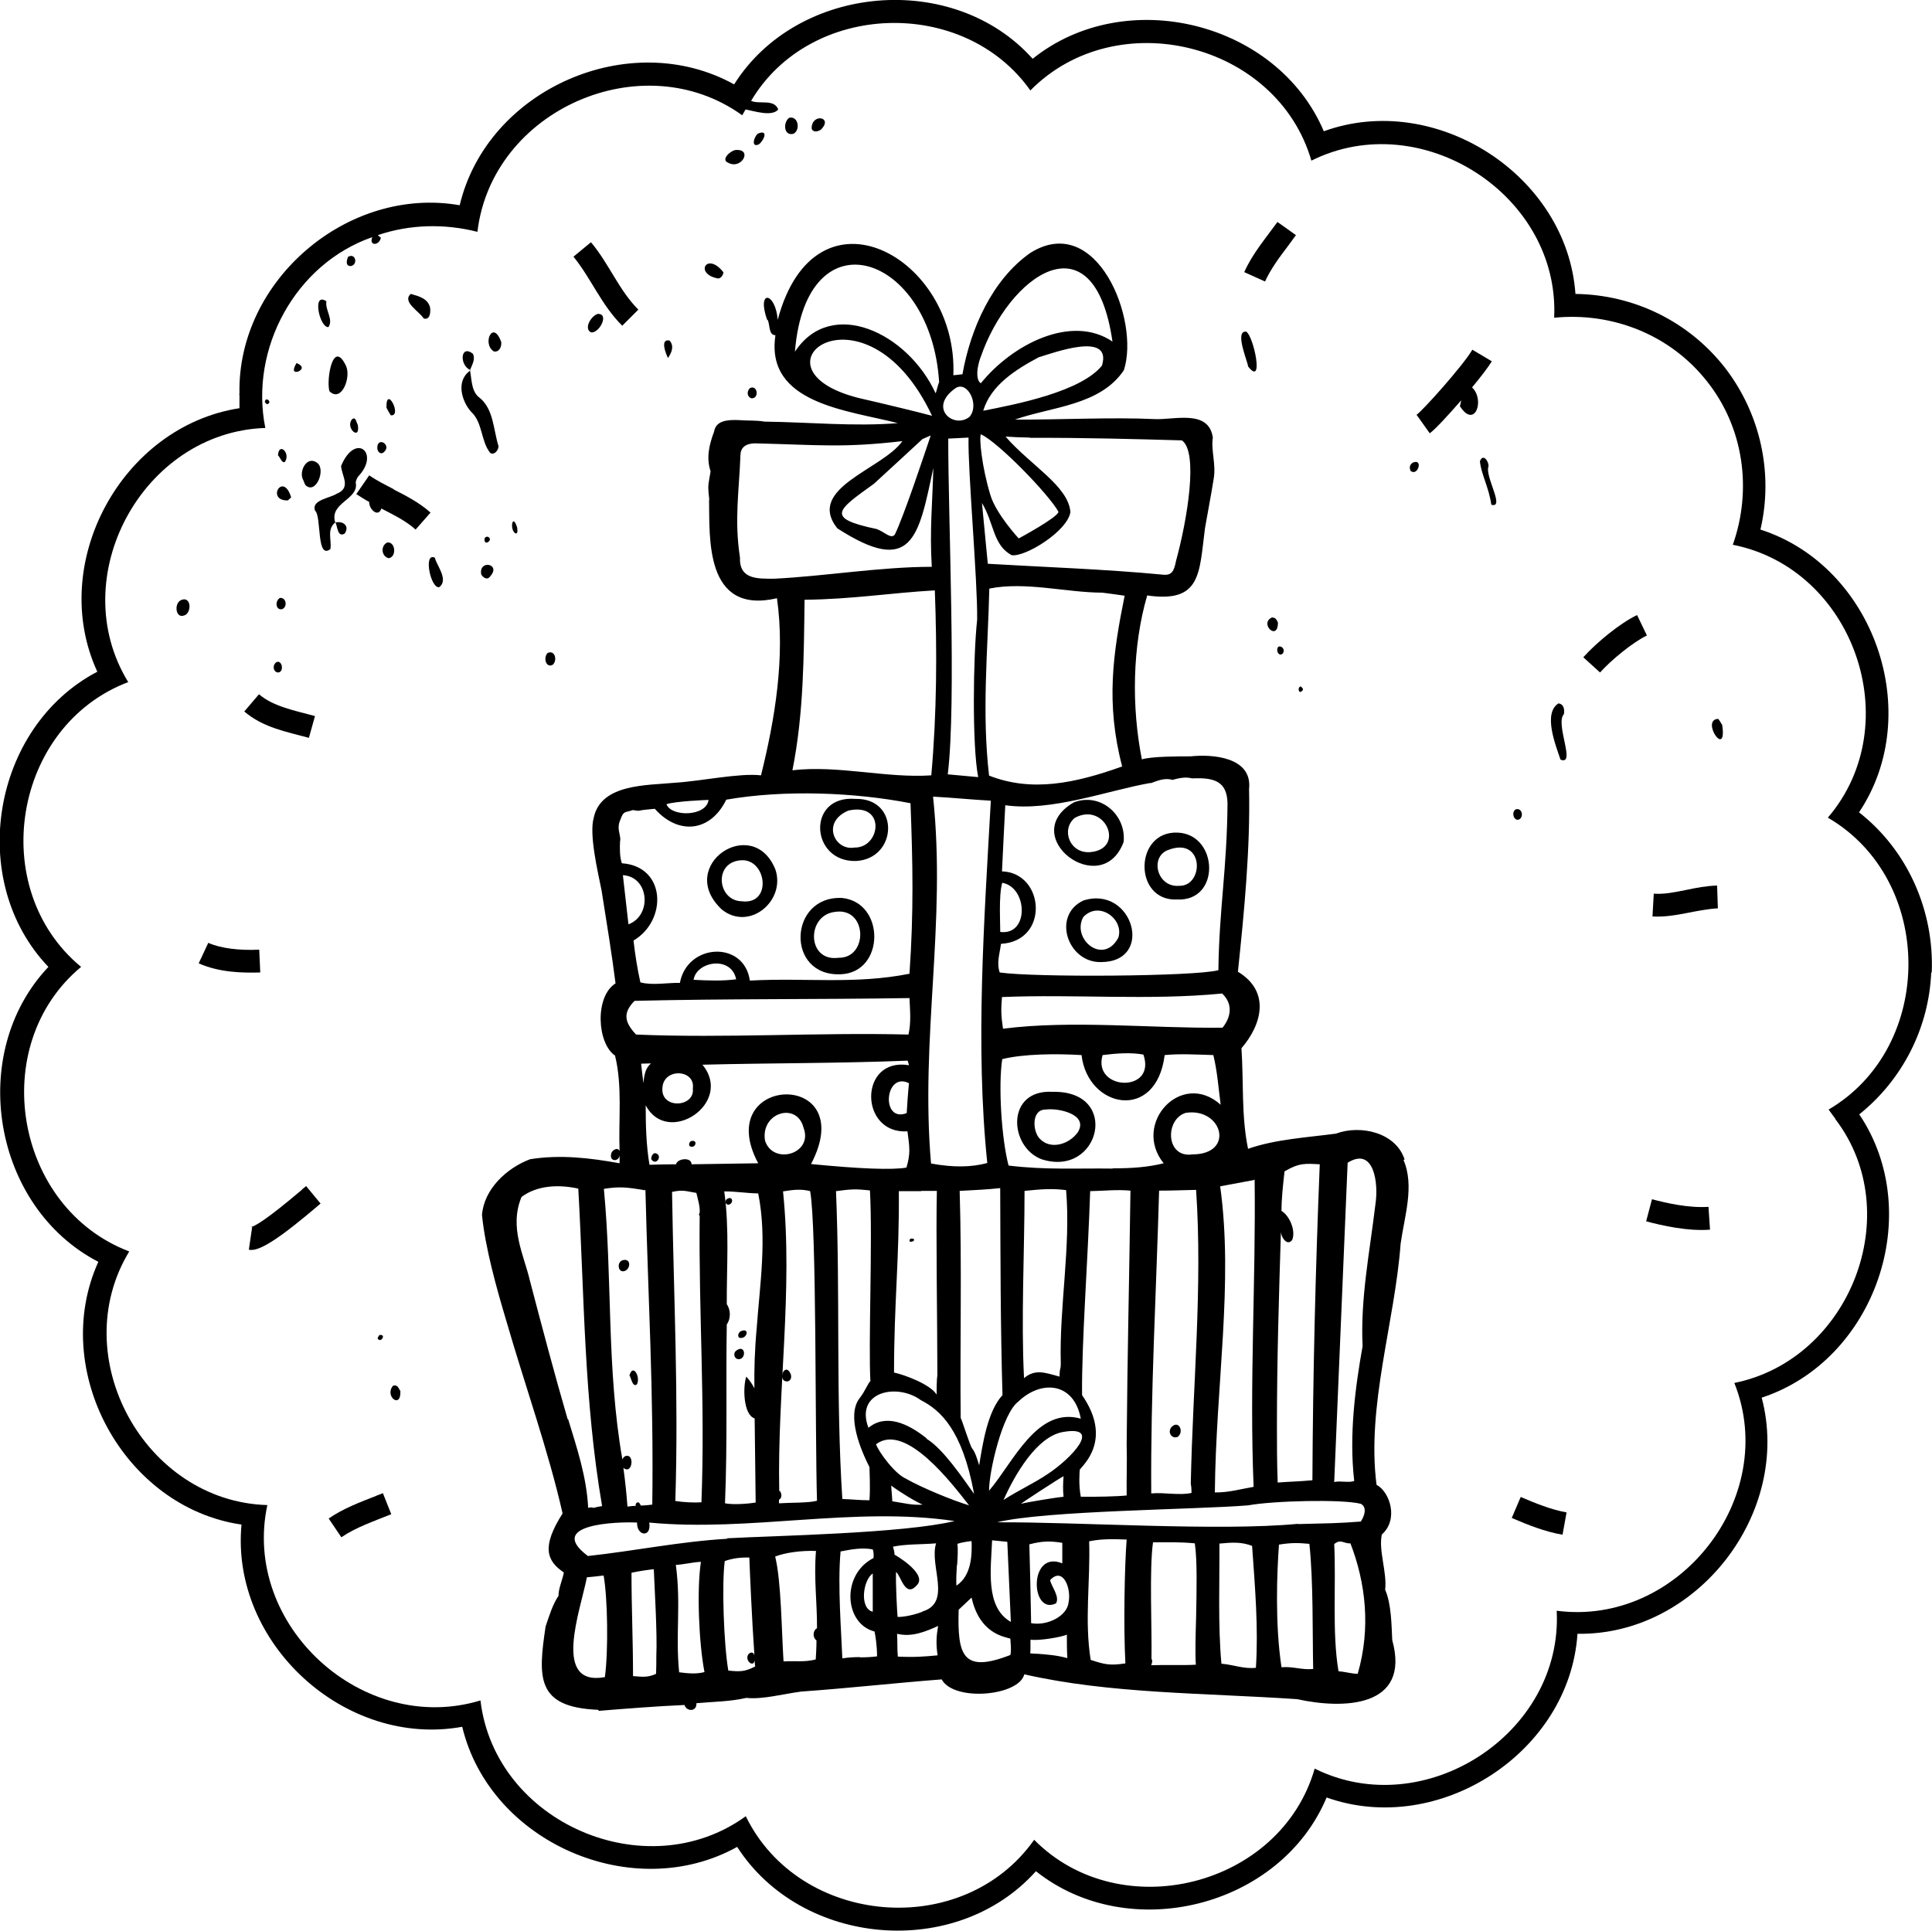 <?xml version="1.0" encoding="UTF-8"?><svg id="b" xmlns="http://www.w3.org/2000/svg" viewBox="0 0 76.24 76.21"><g id="c"><path d="M64.61,24.27c-.68.32-1.62,1.1-2.13,1.67l.66.6c.44-.49,1.29-1.19,1.85-1.46l-.39-.81Z"/><path d="M58.09,13.82c-.36.61-1.94,2.38-2.19,2.55l.52.73c.2-.14.72-.7,1.24-1.3-.01.08-.03.16-.05.23.59.92,1-.25.48-.74.34-.41.64-.8.78-1.03l-.77-.46Z"/><path d="M50.81,9.73c.11-.15.22-.3.33-.45l-.73-.52c-.46.64-.98,1.24-1.31,1.98l.82.37c.22-.48.54-.92.89-1.38"/><path d="M24.56,12.85l.63-.63c-.77-.77-1.16-1.82-1.87-2.66l-.69.57c.7.86,1.1,1.91,1.93,2.73"/><path d="M15.54,19.31c-.34-.18-.67-.34-.97-.55l-.51.74c.17.11.34.22.51.31-.02.27.35.64.48.26.48.25.96.48,1.35.83l.59-.67c-.45-.4-.96-.66-1.45-.91"/><path d="M12.19,29.12l.24-.86c-.77-.21-1.64-.37-2.21-.86l-.58.68c.75.64,1.67.8,2.55,1.04Z"/><path d="M10.27,38.38l-.04-.9c-.8.04-1.55-.06-2.01-.27l-.38.81c.82.36,1.7.38,2.43.36"/><path d="M11.92,46.95c-1.45,1.23-1.89,1.46-2.03,1.48,0,0,.02,0,.06,0l-.13.89c.41.11,1.32-.53,2.83-1.82l-.57-.69-.16.13Z"/><path d="M14.86,59.03c-.64.25-1.31.5-1.89.9l.5.74c.57-.39,1.3-.64,1.97-.91l-.33-.83-.26.1Z"/><path d="M59.66,59.91c.63.27,1.3.54,2,.66l.16-.88c-.61-.11-1.23-.36-1.81-.61l-.35.82Z"/><path d="M65.19,47.33l-.23.87c.62.17,1.66.4,2.52.33l-.06-.9c-.8.05-1.66-.15-2.23-.3"/><path d="M66.55,35.12c-.44.09-.87.18-1.29.15l-.05.9c.9.05,1.72-.28,2.58-.32l-.03-.9c-.43.01-.82.09-1.21.17"/><path d="M41.53,43.09c-1.84-.1-1.72,2.17-.43,2.66,2.3.75,3.15-2.72.43-2.66M42.53,44.69c-.34.47-1.06.7-1.49.26-.29-.27-.36-1.17.23-1.16.47-.07,1.71.18,1.26.9"/><path d="M33.19,38.45c1.73-.08,1.75-2.82.05-3.01-2.13-.11-2.25,3.12-.05,3.01M32.94,35.99c1.29-.21,1.34,1.83.15,1.81-1.25.17-1.28-1.67-.15-1.81"/><path d="M28.49,35.9c1.08.86,2.52-.34,2.11-1.58-.89-2.22-3.97-.15-2.11,1.58M29.33,33.95c.94.04,1.12,1.77-.06,1.62-.99-.02-1.13-1.63.06-1.62"/><path d="M33.79,33.98c1.64-.1,1.72-2.49-.03-2.45-1.94-.16-1.79,2.51.03,2.45M33.48,31.99c1.5-.33,1.27,1.48.24,1.46-.79.14-1.32-1.01-.24-1.46"/><path d="M42.75,35.54c-1.25.59-.62,2.46.7,2.43,2.13-.01,1.25-3.05-.7-2.43M44.13,37.01c-.6,1.11-1.86.04-1.38-.82.63-.66,1.62.1,1.38.82"/><path d="M46.44,35.5c1.75.09,1.64-2.58.03-2.64-1.72-.07-1.75,2.71-.03,2.64M46.06,33.56c1.47-.6,1.47,1.43.47,1.4-.86.07-1.16-1.1-.47-1.4"/><path d="M42.37,31.67c-2.27,1.32,1.1,3.89,1.97,1.56.11-1.08-.93-1.97-1.97-1.56M43.03,33.63c-.82.07-1.17-.89-.62-1.35,1.2-.66,2.02,1.22.62,1.35"/><path d="M55.43,45.77c-.34-1.08-1.75-1.39-2.71-1.03-1.12.15-2.39.22-3.47.6-.27-1.31-.17-2.64-.26-3.97.81-.94,1.15-2.24-.14-3.02.25-2.38.49-4.86.44-7.21.14-1.27-1.46-1.38-2.3-1.29-.46,0-1.56,0-1.93.12-.41-2.07-.38-4.44.21-6.47,2.14.31,2.05-.88,2.28-2.65.11-.64.24-1.3.34-1.93.11-.59-.11-1.13-.03-1.65-.16-1.13-1.53-.69-2.3-.73-1.68-.08-3.83.03-5.51.02,1.44-.51,3.36-.55,4.3-1.95.64-1.98-1.07-6.27-3.69-4.63-1.5,1.05-2.36,2.98-2.68,4.79-.09.01-.24.03-.36.04.2-4.66-5.44-7.78-6.93-2.19-.09-1.1-.84-1.21-.42,0h.02c.1.18.03.61.31.61-.41,2.71,2.87,2.96,4.83,3.47-1.74.14-3.52-.04-5.26-.06-.34-.06-.66-.03-1.01-.06-.46-.02-.91.02-.98.45-.19.51-.32,1.03-.14,1.57,0,.05-.09.43-.09.65,0,.23.07.64.03.45.03,1.47-.2,4.58,2.68,3.91.33,2.32-.08,4.78-.63,6.99-.84-.1-2.38.23-3.37.29-1.12.11-2.94.03-3.23,1.38-.19.66.16,2.13.31,2.88.18,1.13.42,2.61.55,3.66-.83.52-.73,2.37-.02,2.85.3,1.22.13,2.54.18,3.77-.07-.18-.31-.03-.33.1-.09.33.31.33.33.06,0,.11,0,.22,0,.32-1.17-.21-2.33-.35-3.53-.16-.93.35-1.82,1.18-1.9,2.2.13,1.31.58,2.91.96,4.18.73,2.53,1.66,5.12,2.22,7.6-.84,1.32-.63,1.87.05,2.33-.04.25-.22.65-.21.92-.23.34-.36.77-.51,1.21-.3,2.02-.38,3.19,2.07,3.29l.03.04c1.14-.09,2.25-.18,3.38-.23.09.28.5.26.47-.07.64-.06,1.32-.06,1.97-.21.64.07,1.47-.16,2.17-.25,1.85-.13,3.71-.34,5.54-.48.48.89,3.05.66,3.26-.2,3.38.77,7.04.73,10.77.98,1.8.4,4.49.35,3.75-2.33-.03-.57-.03-1.42-.28-1.99.08-.7-.27-1.55-.13-2.18.67-.59.32-1.68-.21-1.96-.4-3.11.72-6.41.95-9.51.15-1.09.56-2.29.11-3.32M50.39,56.24c0-2.56.08-5.16.16-7.72-.05.23.22.7.44.42.16-.38-.12-.98-.42-1.15,0-.49.06-1.03.12-1.56.58-.34.81-.31,1.39-.28-.17,4.21-.27,8.31-.29,12.47-.53.05-.85.05-1.37.09-.03-.78-.03-1.55-.03-2.27ZM49.48,46.56h.03c.05,4.03-.21,8.07-.04,12.12-.53.09-.99.23-1.53.22.04-4.26.74-8.26.21-12.08l1.34-.25ZM46.99,58.56c.02.1.03.21.03.36-.48.11-1.08-.03-1.59.02-.03-3.96.2-7.98.31-11.95.59,0,.9-.02,1.46-.03.26,3.84-.13,7.67-.21,11.6M44.46,57c.02.78-.01,1.32,0,2.02-.33.04-1.26.06-1.81.05-.09-.47-.05-.95-.04-1.07.16-.21,1.29-1.21.09-2.94-.02-2.07.23-5.29.32-8.05.58-.01,1.01-.07,1.59-.02-.05,3.61-.12,6.37-.15,10.01M41.97,59.07c-.23.02-1.42.21-1.68.28-.03,0,1.53-1.02,1.68-1.09-.02.25-.03.56,0,.81M41.35,58.17c-.56.38-1.19.66-1.75,1.03.46-1.03,1.31-2.48,2.32-2.68,1.64-.3.33,1.06-.57,1.65M39.03,58.82c0-.76.53-3.04,1.15-3.5.9-.87,2.2-.78,2.47.67-1.73-.49-2.66,1.72-3.61,2.83M39.15,60.79l.6.06c.04.92.1,2.2.14,3.16-1.03-.58-.78-2.13-.74-3.22M35.78,58.37c-.44-.16-1.11-1.07-1.21-1.37,1.17-.89,3.04,1.61,3.67,2.41-.67-.2-1.87-.7-2.47-1.04M36.43,59.38c-.41.04-.81-.07-1.22-.13,0-.14-.04-.51-.04-.62.31.24,1,.66,1.26.76M36.57,56.77c-.76-.61-1.62-.98-2.3-.42-.54-1.43,1.13-1.78,2.07-1.09.76.39,1.63,1.15,2.1,3.7-.46-.64-1.22-1.78-1.88-2.18M30.19,45.02c-.19-1.11,1.26-1.55,1.52-.51.39,1.03-1.2,1.49-1.52.51M30.79,58.85s-.03-.01-.04-.01c-.08-3.92.55-7.9.15-11.82.42-.07.73-.1,1.07-.01.26,1.42.19,9.52.27,12.22-.33.09-1.09.07-1.5.1,0-.04,0-.09,0-.14h0c.13-.07.11-.24.04-.34M32,45.95c1.99-3.78-3.96-3.56-2.08-.04-.87.01-1.75.03-2.63.04,0-.3-.57-.23-.61,0-.35,0-.7.01-1.05.02-.13-.77-.15-1.56-.15-2.35.86,1.65,3.49-.08,2.24-1.6,2.76-.07,5.36-.05,8.1-.16.01.06.04.12.05.18-1.99-.33-1.97,2.73-.06,2.61.09.65.12.89-.04,1.43-.55.1-1.84.05-3.77-.14M29.86,52.42c-.08.87-.1,1.63-.09,2.37-.09-.17-.19-.32-.32-.46-.14.4-.12,1.51.33,1.65.01,1.07.03,2.22.04,3.32-.24.04-.85.1-1.21.03.1-2.48.03-4.74.07-7.06.18-.26.14-.6,0-.8-.01-1.41.11-2.97-.1-4.45.49,0,.85.07,1.34.08.36,1.79.06,3.62-.06,5.33M26.65,59.24c.13-4.22-.06-7.84-.13-12.2.45-.1.57-.02.96.04.06.26.15.54.13.78-.02.05-.05.09,0,.12-.04,3.94.22,7.34.07,11.31-.29.02-.7,0-1.02-.05M25.03,39.5c3.74-.09,7.1-.05,10.86-.11.02.5.07.95-.04,1.44-3.54-.09-7.21.15-10.75,0-.47-.5-.52-.86-.06-1.33M24.58,34.54c1.04.06,1.16,1.59.22,1.94l-.22-1.94ZM27.37,38.67c.11-.73,1.49-.97,1.68-.02-.56.07-1.07.05-1.68.02M31.75,23.67c1.89-.02,3.38-.27,5.14-.37.09,2.4.08,4.85-.14,7.3-1.78.12-3.67-.41-5.48-.2.45-2.24.45-4.54.48-6.74M44.28,30.25c-1.87.67-3.57,1.02-5.25.36-.29-2.52-.05-4.87.01-7.38,1.42-.29,3.06.16,4.46.16.18.02.66.09.88.12-.46,2.28-.75,4.24-.1,6.73M39.55,34.84c1.01.18,1.07,2.09-.08,1.94.01-.21-.07-1.44.08-1.94M39.1,31.6c-.26,4.68-.62,9.68-.14,14.3-.64.17-1.33.18-2.22.02-.43-4.98.61-9.47.08-14.48.76.04,1.53.12,2.28.16M36.35,47c.21,0,.4,0,.62,0-.04,1.64.02,5.23.02,7.3-.03.1-.03.68-.03.74-.24-.41-1.32-.8-1.68-.87,0-2.75.21-4.48.19-7.16.33,0,.62,0,.88,0M27.34,42.96c.09.75-1.28.83-1.2-.03.05-.8,1.31-.73,1.2.03M25.3,41.98c.06,0,.18-.01.39-.01-.22.18-.27.45-.3.78-.03-.26-.08-.63-.09-.77M35.87,42.75c-.04.38-.08.97-.09,1.18-1.03.4-.87-1.66.09-1.18M34.33,46.99c.11,2-.07,6.12.02,7.56.01-.18-.22.38-.42.62-.55.69.05,2.08.38,2.73,0,.14.04.81,0,1.31-.38,0-.71-.04-1.07-.05-.26-4.03-.08-8.08-.25-12.15.6-.08.77-.09,1.33-.03M38.36,57.16c-.08-.09-.4-1.13-.45-1.2-.03-2.86.05-6.02-.04-8.96.54-.03,1.06-.05,1.6-.11.01,2.72.01,5.46.09,8.17-.59.64-.78,1.91-.92,2.77-.08-.25-.15-.51-.28-.67M41.86,53.79c0,.33-.04.12-.05.54-.58-.16-.96-.31-1.4.06-.12-2.31.02-5.01.02-7.39.68-.07,1.09-.1,1.64-.03.19,2.23-.27,4.59-.21,6.82M43.91,46.12c-1.4-.02-2.65.06-4.11-.12-.28-1.06-.41-3.17-.25-4.2.84-.21,2.14-.22,3.13-.16.24,2.1,2.95,2.65,3.28,0,.6-.06,1.27-.02,1.92,0,.16.65.2,1.29.29,1.96-1.55-1.39-3.51.75-2.25,2.31-.64.16-1.27.2-2.02.2M43.51,41.64c.55-.07,1.12-.11,1.61-.02.53,1.53-2.02,1.43-1.61.02M47.05,45.56c-1.05.15-1.09-1.38-.26-1.64,1.45-.22,1.96,1.64.26,1.64M48.24,40.56c-2.8.03-5.94-.31-8.66.04-.08-.54-.08-.75-.04-1.25,2.86-.12,5.83.14,8.69-.14.57.55.17,1.16.02,1.34M45.41,30.91c.22-.08.56-.23.85-.13.26-.07.52-.13.78-.06.87-.04,1.38.11,1.4.98-.02,2.6-.33,4.16-.36,6.59-.93.25-7.26.29-8.63.09-.13-.39,0-.73.05-1.13,1.93-.11,1.72-2.81.04-2.86.02-.5.12-2.4.13-2.61,1.84.26,4.02-.58,5.73-.88M40.63,17.28c2.08-.01,4.24.05,6.01.1.66.46.21,3.14-.23,4.75-.08.41-.17.59-.52.55-2.31-.22-4.73-.3-6.91-.43l-.23-2.4c.49.82.43,1.66,1.17,2.06.53.09,2.21-.95,2.32-1.7-.08-1.03-1.57-1.84-2.56-2.98.25.02.56.03.96.04M38.71,17.14c.69.32,2.68,2.37,3.06,3.06-.04.23-1.57,1.05-1.57,1.05,0,0-.9-.97-1.12-1.72-.34-1.12-.45-2.28-.37-2.39M43.5,14.41c-.82,1.05-3.42,1.55-4.7,1.8.3-1.01,1.29-1.63,2.19-2.11.6-.18,2.89-1.03,2.5.31M38.69,14.12c1.1-3.24,4.48-5.68,5.21-.64-1.61-1.09-3.94.1-5.19,1.64-.06,0-.28-.24-.02-1.01M38.6,30.67l-1.2-.11c.35-2.83.01-10.24.02-13.25l.8-.04c-.03,1.34.36,5.62.34,7.19-.16,1.46-.2,4.99.04,6.2M37.72,15.31c.47-.28.94.67.54,1.14-.62.5-1.67-.36-.54-1.14M31.37,13.87c.45-5.5,5.38-3.85,5.69,1.22-.03.02-.11.39-.14.43-1.1-2.39-4.12-3.82-5.55-1.64M34.11,15.76c-5.01-1.1-.01-5.04,2.67.65-.43-.12-2.3-.57-2.67-.65M36.73,17.18c-.24.72-1.07,3.21-1.42,3.92-.15.19-.41-.11-.71-.22-2.05-.43-1.57-.74-.11-1.79.45-.41,1.91-1.76,1.91-1.76l.34-.15ZM30.55,22.84c-.67,0-1.38.03-1.35-.84-.23-1.5-.03-2.63.02-4.06.02-.39.38-.46.67-.44,2.45.06,3.38.18,5.72-.09-.79,1.12-3.82,1.85-2.57,3.44,2.96,1.91,3.21.36,3.79-2.38-.03,1.36-.15,2.44-.06,3.9-2.02,0-4.21.37-6.22.47M27.96,31.57c-.08.66-1.47.68-1.66.17.33-.12,1.61-.17,1.66-.17M24.48,33.17c0-.3-.16-.47.01-.84.12-.35.19-.25.48-.36l.21.03c.2-.04.45-.06.66-.08.92,1.04,2.19.93,2.82-.36,2.3-.4,5.06-.29,7.27.14.09,2.38.13,4.26-.04,6.73-2.16.43-4.11.15-6.3.27-.22-1.59-2.47-1.48-2.76.09-.49-.01-1.08.11-1.56-.02-.12-.54-.21-1.11-.27-1.65,1.34-.79,1.29-2.93-.46-3.05-.08-.22-.09-.56-.07-.9M25.38,46.97h.09c.1,4.15.33,7.96.27,12.41-.19.03-.32.03-.45.04-.05-.07-.06-.17-.17-.11-.03.04-.05.07-.03.12-.09,0-.19.01-.33.03-.03-.43-.08-.94-.16-1.53.36.3.46-.6.07-.46-.05.03-.09.07-.11.13-.63-3.62-.39-7.09-.73-10.68.62-.1.91-.06,1.54.04M22.4,56.01c-.53-1.82-1.01-3.64-1.49-5.47-.23-1-.83-2.1-.33-3.3.64-.48,1.51-.49,2.24-.33.24,4.23.22,8.34.94,12.53-.14.02-.23.04-.34.07-.06-.03-.14-.02-.21,0-.06-1.22-.44-2.35-.79-3.5M23.87,66.19c-2.1.38-.97-2.61-.71-3.94.21-.02.44-.04.66-.07.16.89.19,2.97.05,4.01M25.9,65.35c0,.21,0,.43-.01.71-.33.15-.52.12-.91.09,0-1.47-.06-2.65-.06-4.08.33-.07.69-.12.88-.14.03.75.14,2.53.1,3.43M26.8,66c-.15-1.51.08-2.66-.13-4.24.29-.01.68-.11.99-.12-.17,1.09-.08,3.23.14,4.35-.3.08-.61.06-.99.01M28.74,65.93c-.18-1.05-.26-3.43-.14-4.32.31-.11.63-.15.97-.14.02.55.1,2.42.2,3.86-.04-.17-.21-.12-.26,0-.1.22.22.49.27.2,0,.08.01.16.02.24-.41.21-.6.21-1.07.16M32.2,65.49c-.45.12-.83.05-1.28.08-.08-1.24-.09-3.16-.33-4.14.42-.16,1.04-.24,1.61-.22-.09,1.09.05,2.07.04,3.05-.18.1-.17.38-.02.48h0c0,.29-.02.6-.03.75M33.94,65.4c-.22,0-.46.01-.7.05-.04-1.06-.19-2.88-.07-4.22.46-.09.87-.16,1.27-.08.04.1.04.25.03.34-1.28.65-1.16,2.59.04,2.9.03.14.1.53.1.98-.23.03-.45.04-.67.04M34.44,62.1v1.51c-.54-.14-.38-1.26,0-1.51M37,65.33c-.52.05-.92.08-1.57.05-.03-.31-.01-.59-.03-.9.58.14,1.11-.08,1.62-.31-.07.4-.09.71-.02,1.16M36.4,63.61c-.46.18-.93.22-.98.2-.02-.21-.08-1.31-.06-1.77.19.13.36,1.08.84.5.39-.45-.93-1.21-.9-1.18,0-.15-.04-.21-.06-.32.56-.11,1.12-.08,1.7-.13-.28.88.64,2.34-.54,2.69M28.69,60.73c-1.87.11-3.65.48-5.49.68-1.68-1.26,1.14-1.36,1.94-1.32-.02.54.58.61.48,0,3.97.38,8.08-.65,12.05-.06-2.02.49-7.13.58-8.97.68M37.77,61.77c.02-.32.04-.62.01-.84.16-.06.4-.09.56-.11.02.54,0,1.37-.6,1.76-.01-.23,0-.52.02-.81M39.86,65.32c-1.88.73-2.08,0-2.03-1.79.18-.17.34-.32.51-.48.31,1.4,1.25,1.54,1.53,1.62,0,.08.05.46,0,.65M40.96,65.27c-.1,0-.21-.01-.31-.02.03-.12,0-.42.02-.54.3.06,1.28-.11,1.43-.2,0,.27,0,.66.02.93-.44-.12-.8-.14-1.15-.17M42.17,63.22c-.04.56-.85.96-1.48.84-.02-1.12-.04-2.01-.07-3.11.49-.13.81-.14,1.3-.06v.81c-1.34-.55-1.26,2.07-.25,1.58.17-.26-.21-.72-.23-.92.5-.54.84.31.73.87M44.4,65.65c-.61.09-.81.04-1.36-.14-.25-1.56-.01-3.1-.06-4.68.48-.1.93-.09,1.48-.07-.08,1-.13,3.42-.05,4.88M47.2,63.84c-.02.72-.04,1.4-.01,1.86-.51.03-1.28,0-1.76.02.03-.09.06-.18.01-.25.02-1.25-.09-3.54.06-4.6.57,0,1.02-.02,1.65.04.1.68.07,1.87.05,2.94M49.57,65.82c-.47.06-.89-.12-1.37-.16-.14-1.47-.07-3.29-.08-4.74.51-.05.87-.07,1.29.09.12,1.7.25,3.22.15,4.82M51.81,65.87c-.45.04-.8-.11-1.24-.07-.26-1.72-.18-3.73-.1-4.84.5-.08.76-.07,1.2-.03.16,1.48.12,3.54.15,4.93M51.22,60.14c-3.12.3-8.71-.08-11.88-.06,1.92-.47,7.89-.5,9.92-.67.97-.18,3.7-.25,4.44-.06.23.12.18.42,0,.7-.89.07-1.32.07-2.47.1M53.58,66.06c-.3-.01-.46-.08-.76-.1-.26-1.53-.09-3.44-.17-5.02.26-.22.38-.01.64-.03.6,1.55.81,3.34.29,5.14M54.28,47.5c-.23,1.93-.6,3.74-.51,5.63-.29,1.63-.54,3.5-.33,5.32-.23.08-.54-.02-.79.04.06-1.39.49-11.72.53-12.6,1.05-.66,1.22.83,1.1,1.61"/><path d="M76.23,38.39h0c.1-2.45-.95-4.83-2.87-6.33,2.62-3.91.59-9.72-3.89-11.16.52-2.22,0-4.58-1.41-6.4h0c-1.43-1.82-3.58-2.87-5.89-2.9-.33-4.69-5.52-8.02-9.93-6.42-1.84-4.33-7.83-5.8-11.49-2.86-3.12-3.49-9.28-2.96-11.78,1.01-4.12-2.28-9.74.19-10.83,4.77-4.41-.77-8.78,2.96-8.69,7.43,0,.02-.01.02-.02.04,0,0,.01,0,.02,0,0,.18,0,.36,0,.54-4.65.72-7.58,6.12-5.61,10.4-4.16,2.18-5.18,8.25-1.93,11.65-3.23,3.41-2.2,9.48,1.97,11.64-1.94,4.28,1,9.69,5.65,10.37-.44,4.69,4.09,8.82,8.71,7.98,1.1,4.58,6.75,7.02,10.85,4.74,2.54,3.95,8.65,4.47,11.79.96,3.67,2.92,9.65,1.43,11.47-2.91,4.41,1.57,9.59-1.76,9.9-6.46,4.72.07,8.47-4.77,7.27-9.32,4.48-1.47,6.48-7.27,3.85-11.18,1.71-1.37,2.75-3.42,2.84-5.61M72.42,44.16c2.85,3.72.58,9.5-3.98,10.42,1.8,4.51-2.2,9.62-7.01,8.99.25,4.86-5.23,8.38-9.55,6.23-1.34,4.67-7.67,6.25-11.07,2.81-2.8,3.97-9.26,3.42-11.38-.93-3.92,2.84-9.9.26-10.47-4.57-4.63,1.41-9.43-2.96-8.41-7.71-4.85-.14-7.97-5.86-5.45-10.01-4.53-1.72-5.63-8.13-1.9-11.23-3.75-3.1-2.68-9.52,1.86-11.24-2.54-4.14.57-9.87,5.41-10.03-.63-3.13,1.19-6.48,4.22-7.53-.14.36.28.34.34.02-.05-.03-.08-.07-.12-.1,1.26-.43,2.64-.46,3.93-.13.57-4.82,6.52-7.43,10.45-4.6l.13-.23c.34.06,1.04.3,1.29,0-.16-.43-.75-.19-1.07-.34C31.97.05,38.04-.14,40.66,3.57c3.4-3.45,9.73-1.9,11.09,2.77,4.32-2.16,9.81,1.35,9.58,6.2,2.31-.23,4.59.68,6.03,2.51h0c1.45,1.82,1.79,4.27,1.02,6.45,4.77.94,6.92,7.07,3.75,10.77,4.23,2.46,4.24,9.05.03,11.52l.27.37Z"/><path d="M26.36,14.13h0s0,0-.01.02c0,0,0,0,.01-.02"/><path d="M26.42,13.44c-.39-.08-.14.53-.06.69.17-.25.24-.49.06-.69"/><path d="M19.34,17.87c.15.12.35-.11.33-.27-.2-.64-.19-1.44-.73-1.89-.34-.24-.32-.7-.39-1.08-.57.4-.33,1.21.04,1.62.46.42.38,1.15.75,1.62"/><path d="M18.55,14.6s0,.02,0,.03c0,0,.01-.01.02-.02,0,0-.01-.01-.02-.02"/><path d="M18.66,13.96c-.49-.38-.54.44-.11.64.08-.21.22-.42.11-.64"/><path d="M13.04,21.66c.05-.37-.15-.77.19-1.04-.25-.78.93-.9.81-1.56-.01-.07.04-.17.09-.25.89-.93-.11-1.77-.67-.42.02.39.42.86-.18,1.1-.26.17-1,.24-.85.66.27.22.04,1.98.62,1.51"/><path d="M13.24,20.62s0-.01,0-.02c0,0,0,.01-.01.02h0s.01,0,.02,0"/><path d="M13.6,21.06c.21-.3-.06-.51-.36-.44.08.17.08.6.36.44"/><path d="M61.71,28.2c.04-.18.01-.41-.21-.44-.62.39-.11,1.65.08,2.22.62.25-.2-1.37.12-1.78"/><path d="M13,15.44c.48.47.87-.56.65-1.01-.52-1.08-.78.58-.65,1.01"/><path d="M12.05,19.14c.41.41.82-.61.47-.87-.39-.3-.71.28-.58.62.05.1.07.18.11.25"/><path d="M49.25,14.46c.65.84.22-1.2-.07-1.37-.49-.06.08,1.24.07,1.37"/><path d="M58.74,18.4c.01-.21-.23-.52-.34-.19.06.54.35,1.01.45,1.71.56.16-.27-1.13-.11-1.52"/><path d="M16.72,12.57c.25.07.28-.24.25-.44-.09-.35-.44-.44-.76-.53-.36.31.34.69.51.97"/><path d="M17.16,22.01c-.47-.23-.16,1.26.18,1.16.37-.3-.11-.85-.18-1.16"/><path d="M12.96,12.91c.21-.3-.14-.68-.08-1.02-.58-.39-.27,1.05.08,1.02"/><path d="M28.33,10.99c.12,0,.2-.12.22-.24-.65-.84-1.17.06-.22.24"/><path d="M19.49,13.87c.2.04.31-.17.29-.37-.33-.92-.77.08-.29.37"/><path d="M7.21,23.66s-.06.02-.08.03c-.26.14-.2.69.1.61.33-.05.34-.72-.02-.64"/><path d="M28.73,6.42c.53.3.99-.55.3-.5-.2.02-.6.38-.3.5"/><path d="M67.8,28.37c-.71.04.37,1.62.16.24-.05-.07-.09-.17-.16-.24"/><path d="M19.34,22.75c.46-.5-.46-.68-.35-.08.06.11.23.25.35.08"/><path d="M23.58,12.39c-.28.1-.55.6-.25.73.33.03.73-.76.25-.73"/><path d="M11.36,19.75s.08-.07.13-.12c-.32-1.05-1.01.14-.13.12"/><path d="M31.31,5.28c.29-.15.19-.72-.17-.63-.25.19-.21.73.17.63"/><path d="M15.51,54.69c-.35.41.32.94.29.21-.09-.14-.11-.26-.29-.21"/><path d="M21.82,26.23c.18-.18.08-.59-.21-.46-.19.2-.05.62.21.46"/><path d="M50.19,24.37c-.51.24.24.96.24.2-.06-.13-.1-.2-.24-.2"/><path d="M15.34,22.03c.32-.05.27-.66-.06-.62-.28.14-.22.56.06.62"/><path d="M15.42,16.39c.47.06-.19-1.23-.17-.3.04.08.1.19.17.3"/><path d="M32.39,5.12c.52-.51-.38-.67-.36-.04.05.14.22.13.36.04"/><path d="M60,32.3c.14-.17,0-.44-.2-.35-.2.15,0,.55.2.35"/><path d="M11.25,18.22c.22-.35-.25-.78-.28-.25.08.06.16.35.28.25"/><path d="M46.23,56.32c-.17.2,0,.48.24.39.27-.19.05-.69-.24-.39"/><path d="M13.89,16.55c-.28.34.34.87.23.22-.06-.1-.08-.35-.23-.22"/><path d="M29.94,5.7c.18-.12.41-.59,0-.44-.16.05-.34.59,0,.44"/><path d="M31.07,54.52c.14-.02.18-.17.13-.3-.23-.5-.56.3-.13.3"/><path d="M25.13,54.64c.16-.26-.14-.86-.29-.36.07.11.12.48.29.36"/><path d="M55.75,18.26c-.12.08-.14.18-.09.32.29.25.52-.51.09-.32"/><path d="M24.68,50.15c.21-.11.21-.48-.08-.42-.29.05-.22.56.08.42"/><path d="M29.65,15.72c.33.02.24-.56-.06-.4-.13.13-.11.34.06.4"/><path d="M15.13,17.86c.38-.3-.28-.68-.24-.14.03.12.12.22.24.14"/><path d="M11.14,24.04c.22-.1.15-.48-.1-.44-.2.13-.16.5.1.44"/><path d="M10.99,26.54c.24-.04.13-.53-.09-.4-.17.12-.11.41.09.4"/><path d="M25.85,45.51c-.07,0-.16.11-.15.24.2.3.48-.18.15-.24"/><path d="M19.12,21.28c-.02.31.39,0,.12-.1-.06,0-.12.03-.12.1"/><path d="M29.23,52.54c-.09.06-.13.16-.07.25.31.11.46-.42.07-.25"/><path d="M20.36,21.06c.09-.04.05-.14.05-.23-.19-.64-.32.12-.05.23"/><path d="M13.85,10.5c.29-.06.18-.54-.12-.36-.05.14-.11.37.12.36"/><path d="M50.63,25.78c.14-.24-.29-.43-.22-.06.04.11.13.16.22.06"/><path d="M11.78,14.66c.23-.12.12-.26-.08-.33-.1.17-.2.41.08.33"/><path d="M29.09,53.28c-.22.12-.09.43.13.35.23-.09.17-.54-.13-.35"/><path d="M28.69,47.32c-.15.12,0,.3.14.19.13-.11.04-.31-.14-.19"/><path d="M14.9,52.82c.12.22.37-.18.07-.13-.02.04-.07.1-.07.13"/><path d="M27.29,45.03c-.08.02-.12.13-.08.2.22.14.36-.25.08-.2"/><path d="M10.55,15.95c.22-.07-.08-.33-.1-.08.03.03.07.09.1.08"/><path d="M36.05,48.98s.03-.06.02-.07c-.09-.07-.23-.01-.16.1.05,0,.09-.01.14-.03"/><path d="M51.39,27.26c.07-.07-.01-.12-.06-.17-.15.03-.08.33.06.17"/></g></svg>